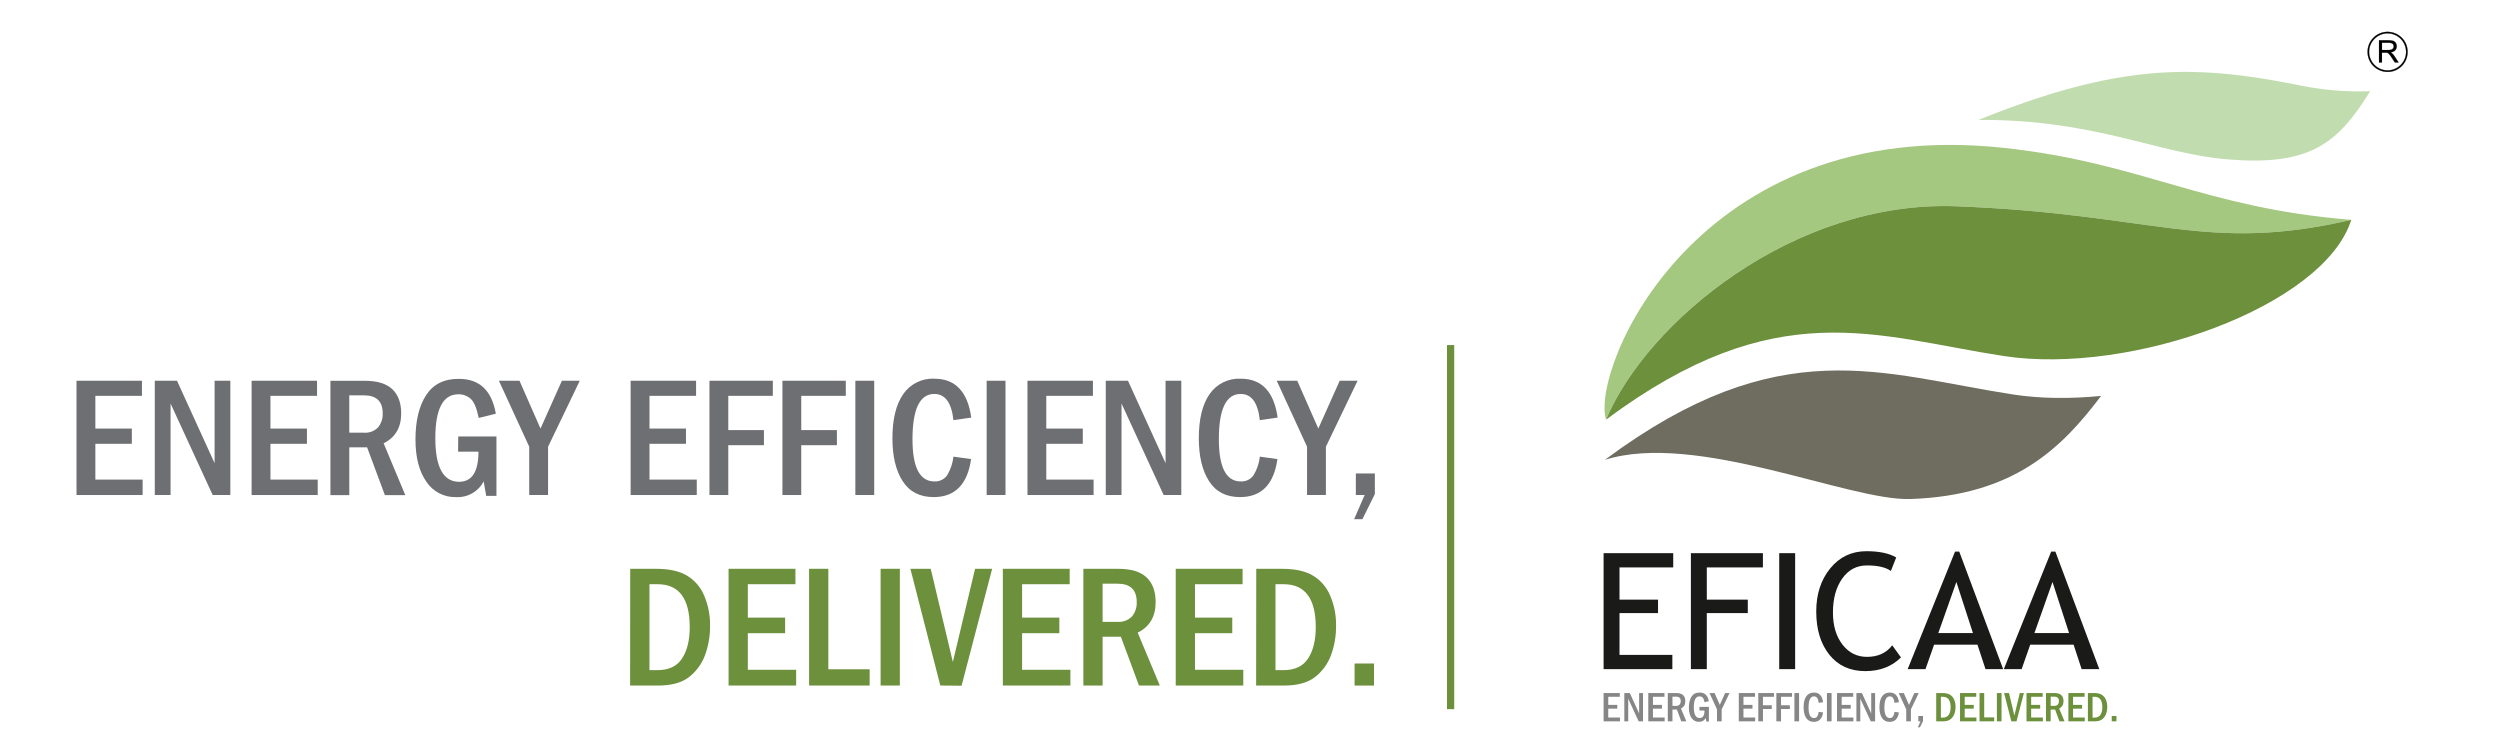 <?xml version="1.0" encoding="utf-8"?>
<!-- Generator: Adobe Illustrator 24.3.0, SVG Export Plug-In . SVG Version: 6.00 Build 0)  -->
<svg version="1.1" id="Layer_1" xmlns="http://www.w3.org/2000/svg" xmlns:xlink="http://www.w3.org/1999/xlink" x="0px" y="0px"
	 viewBox="0 0 3255 974" style="enable-background:new 0 0 3255 974;" xml:space="preserve">
<style type="text/css">
	.st0{fill-rule:evenodd;clip-rule:evenodd;fill:#A4C880;}
	.st1{fill-rule:evenodd;clip-rule:evenodd;fill:#C1DCAE;}
	.st2{fill-rule:evenodd;clip-rule:evenodd;fill:#6C903C;}
	.st3{fill-rule:evenodd;clip-rule:evenodd;fill:#6F6D60;}
	.st4{fill-rule:evenodd;clip-rule:evenodd;fill:#1A1A18;}
	.st5{fill:#868686;}
	.st6{fill:#6C903C;}
	.st7{stroke:#000000;stroke-width:0.25;stroke-miterlimit:10;}
	.st8{fill:#6E6F72;}
</style>
<g>
	<path class="st0" d="M2091.1,546.34c53.07-126.7,244.02-285.97,456.3-277.76c259.31,10.03,324.41,61.62,513.94,17.63
		c-192.57-15.42-271.91-74.13-451.79-93.63C2208.73,149.13,2070.49,480.77,2091.1,546.34"/>
	<path class="st1" d="M3085.92,118.78c-31.3,1.06-61.51-1.61-88.81-7.08c-51.65-10.34-97.93-17.62-146.49-18.09h-9.16
		c-73.55,0.6-153.34,17.17-265.45,62.51c150.35-0.92,233.17,43.65,322.96,51.27C3007.03,216.56,3043.49,187.63,3085.92,118.78"/>
	<path class="st2" d="M2091.1,546.34c221.86-165.14,351.14-108.41,517.56-82.82c166.43,25.58,417.58-65.03,452.68-177.31
		c-189.53,43.99-254.64-7.6-513.94-17.63C2335.12,260.37,2144.17,419.64,2091.1,546.34"/>
	<path class="st3" d="M2089.59,598.69c118.8-37.34,317.64,53.69,397.6,51.04c135.14-4.48,197.25-66.38,248.43-134.25
		c-40.06,3.92-79.13,3.58-114.49-1.85C2450.22,487.36,2317.44,429.1,2089.59,598.69"/>
	<polygon class="st4" points="2108.6,738.78 2108.6,780.72 2158.75,780.72 2158.75,798.25 2108.6,798.25 2108.6,852.67 
		2177.4,852.67 2177.4,871.22 2087.88,871.22 2087.88,720.22 2178.54,720.22 2178.54,738.78 	"/>
	<polygon class="st4" points="2222.26,738.78 2222.26,780.72 2275.63,780.72 2275.63,798.25 2222.26,798.25 2222.26,871.22 
		2201.54,871.22 2201.54,720.22 2295.31,720.22 2295.31,738.78 	"/>
	<rect x="2316.55" y="720.22" class="st4" width="20.73" height="150.99"/>
	<path class="st4" d="M2468.87,725.79l-6.94,17.62c-6.63-4.8-17.07-7.21-31.3-7.21c-13.33,0-24.02,5.7-32.06,17.11
		c-8.05,11.4-12.08,26.11-12.08,44.11c0,17.18,4.13,31.11,12.38,41.79c8.25,10.69,18.91,16.03,31.97,16.03
		c14.23,0,25.17-5.02,32.84-15.04l11.4,15.77c-12.02,11.89-27.49,17.83-46.41,17.83c-19.83,0-35.44-7.11-46.83-21.34
		c-11.4-14.22-17.1-32.98-17.1-56.27c0-22.54,6.08-41.26,18.23-56.17c12.16-14.91,27.88-22.36,47.15-22.36
		C2446.62,717.65,2459.54,720.36,2468.87,725.79"/>
	<path class="st4" d="M2547.2,757.74l-23.52,66.48h45.07L2547.2,757.74z M2585.12,871.22l-10.47-31.85h-56.47L2507,871.22h-23.21
		l61.65-153.05h5.49l57.19,153.05H2585.12z"/>
	<path class="st4" d="M2672.36,757.74l-23.52,66.48h45.08L2672.36,757.74z M2710.29,871.22l-10.46-31.85h-56.47l-11.19,31.85h-23.21
		l61.66-153.05h5.49l57.19,153.05H2710.29z"/>
	<polygon class="st5" points="2114.87,902.35 2122.02,902.35 2134.14,928.91 2134.14,902.35 2139.22,902.35 2139.22,939.18 
		2133.52,939.18 2119.94,909.68 2119.94,939.18 2114.87,939.18 	"/>
	<polygon class="st5" points="2146.06,902.35 2167.15,902.35 2167.15,907.21 2152.14,907.21 2152.14,917.76 2163.9,917.76 
		2163.9,922.67 2152.14,922.67 2152.14,934.21 2167.38,934.21 2167.38,939.18 2146.06,939.18 	"/>
	<polygon class="st5" points="2087.88,902.35 2108.97,902.35 2108.97,907.21 2093.95,907.21 2093.95,917.76 2105.71,917.76 
		2105.71,922.67 2093.95,922.67 2093.95,934.21 2109.19,934.21 2109.19,939.18 2087.88,939.18 	"/>
	<path class="st5" d="M2177.54,907.04v12.04h4.69c2.09,0,3.62-0.58,4.61-1.74c0.99-1.16,1.48-2.66,1.48-4.52
		c0-3.85-2.01-5.79-6.04-5.79H2177.54z M2171.47,902.35h11.08c4,0,6.97,0.92,8.87,2.73c1.9,1.81,2.85,4.41,2.85,7.81
		c0,4.52-1.88,7.73-5.66,9.61l6.99,16.68h-6.58l-5.72-15.41h-5.76v15.41h-6.07V902.35z"/>
	<path class="st5" d="M2212.66,920.3h12.31v19.16h-3.26l-0.82-4.7c-1.87,3.38-4.82,5.08-8.86,5.08c-4.1,0-7.33-1.67-9.63-5.01
		c-2.32-3.34-3.48-7.86-3.48-13.57c0-6.02,1.16-10.78,3.45-14.3c2.3-3.52,5.82-5.28,10.58-5.28c6.63,0,10.58,3.74,11.88,11.22
		l-5.53,1.38c-0.65-3.19-1.53-5.27-2.62-6.2c-1.1-0.95-2.4-1.42-3.9-1.42c-4.96,0-7.44,4.69-7.44,14.07c0,9.43,2.53,14.15,7.6,14.15
		c4.21,0,6.31-3.24,6.31-9.72h-6.56V920.3z"/>
	<polygon class="st5" points="2225.77,902.35 2232.4,902.35 2239.18,917.76 2246.08,902.35 2251.84,902.35 2241.62,923.61 
		2241.62,939.18 2235.54,939.18 2235.54,923.61 	"/>
	<polygon class="st5" points="2263.9,902.35 2285,902.35 2285,907.21 2269.98,907.21 2269.98,917.76 2281.73,917.76 2281.73,922.67 
		2269.98,922.67 2269.98,934.21 2285.22,934.21 2285.22,939.18 2263.9,939.18 	"/>
	<polygon class="st5" points="2289.3,902.35 2309.73,902.35 2309.73,907.21 2295.37,907.21 2295.37,918.25 2306.86,918.25 
		2306.86,923.11 2295.37,923.11 2295.37,939.18 2289.3,939.18 	"/>
	<polygon class="st5" points="2312.82,902.35 2333.25,902.35 2333.25,907.21 2318.89,907.21 2318.89,918.25 2330.37,918.25 
		2330.37,923.11 2318.89,923.11 2318.89,939.18 2312.82,939.18 	"/>
	<rect x="2336.33" y="902.35" class="st5" width="6.08" height="36.83"/>
	<path class="st5" d="M2367.99,926.81l5.64,0.79c-1.15,8.16-5.17,12.25-12.06,12.25c-4.47,0-7.8-1.73-10.01-5.15
		c-2.19-3.44-3.28-8.03-3.28-13.78c0-6.2,1.15-10.96,3.48-14.27c2.32-3.3,5.66-4.96,10.03-4.96c6.76,0,10.72,4.2,11.89,12.59
		l-5.74,0.83c-0.61-5.63-2.67-8.45-6.16-8.45c-4.68,0-7.03,4.87-7.03,14.61c0,9.07,2.35,13.61,7.06,13.61
		c1.89,0,3.29-0.69,4.21-2.08C2366.93,931.41,2367.59,929.42,2367.99,926.81"/>
	<rect x="2378.64" y="902.35" class="st5" width="6.07" height="36.83"/>
	<polygon class="st5" points="2391.8,902.35 2412.89,902.35 2412.89,907.21 2397.88,907.21 2397.88,917.76 2409.64,917.76 
		2409.64,922.67 2397.88,922.67 2397.88,934.21 2413.12,934.21 2413.12,939.18 2391.8,939.18 	"/>
	<polygon class="st5" points="2417.04,902.35 2424.2,902.35 2436.31,928.91 2436.31,902.35 2441.39,902.35 2441.39,939.18 
		2435.69,939.18 2422.11,909.68 2422.11,939.18 2417.04,939.18 	"/>
	<path class="st5" d="M2466.73,926.81l5.63,0.79c-1.15,8.16-5.17,12.25-12.05,12.25c-4.48,0-7.81-1.73-10.01-5.15
		c-2.19-3.44-3.28-8.03-3.28-13.78c0-6.2,1.16-10.96,3.47-14.27c2.32-3.3,5.67-4.96,10.03-4.96c6.75,0,10.73,4.2,11.9,12.59
		l-5.74,0.83c-0.61-5.63-2.67-8.45-6.17-8.45c-4.69,0-7.04,4.87-7.04,14.61c0,9.07,2.36,13.61,7.06,13.61
		c1.89,0,3.28-0.69,4.21-2.08C2465.67,931.41,2466.34,929.42,2466.73,926.81"/>
	<polygon class="st5" points="2472.13,902.35 2478.76,902.35 2485.54,917.76 2492.44,902.35 2498.2,902.35 2487.99,923.61 
		2487.99,939.18 2481.91,939.18 2481.91,923.61 	"/>
	<polygon class="st5" points="2497.63,932.22 2503.76,932.22 2503.76,938.86 2499.75,946.96 2497.08,946.96 2500.46,939.18 
		2497.63,939.18 	"/>
	<path class="st6" d="M2527.01,907.21v27.12h2.55c3.55,0,6.14-1.23,7.74-3.69c1.61-2.46,2.41-5.75,2.41-9.86
		c0-9.04-3.39-13.57-10.16-13.57H2527.01z M2520.93,902.35h8.28c4.01,0,7.21,0.71,9.62,2.13c2.4,1.42,4.22,3.54,5.44,6.35
		c1.23,2.8,1.85,5.91,1.85,9.33c0,3.6-0.55,6.8-1.65,9.61c-1.11,2.82-2.8,5.09-5.08,6.83c-2.27,1.72-5.51,2.58-9.72,2.58h-8.73
		V902.35z"/>
	<polygon class="st6" points="2551.97,902.35 2573.05,902.35 2573.05,907.21 2558.04,907.21 2558.04,917.76 2569.81,917.76 
		2569.81,922.67 2558.04,922.67 2558.04,934.21 2573.28,934.21 2573.28,939.18 2551.97,939.18 	"/>
	<polygon class="st6" points="2577.36,902.35 2583.44,902.35 2583.44,934.04 2596.47,934.04 2596.47,939.18 2577.36,939.18 	"/>
	<rect x="2599.93" y="902.35" class="st6" width="6.07" height="36.83"/>
	<polygon class="st6" points="2609.34,902.35 2615.74,902.35 2622.73,931.73 2629.75,902.35 2635.13,902.35 2625.47,939.23 
		2618.77,939.18 	"/>
	<polygon class="st6" points="2638.5,902.35 2659.59,902.35 2659.59,907.21 2644.57,907.21 2644.57,917.76 2656.33,917.76 
		2656.33,922.67 2644.57,922.67 2644.57,934.21 2659.82,934.21 2659.82,939.18 2638.5,939.18 	"/>
	<path class="st6" d="M2669.97,907.04v12.04h4.69c2.09,0,3.62-0.58,4.61-1.74c0.98-1.16,1.47-2.66,1.47-4.52
		c0-3.85-2.02-5.79-6.04-5.79H2669.97z M2663.89,902.35h11.08c4,0,6.97,0.92,8.87,2.73c1.9,1.81,2.85,4.41,2.85,7.81
		c0,4.52-1.88,7.73-5.66,9.61l6.98,16.68h-6.58l-5.72-15.41h-5.76v15.41h-6.08V902.35z"/>
	<polygon class="st6" points="2693.04,902.35 2714.14,902.35 2714.14,907.21 2699.12,907.21 2699.12,917.76 2710.88,917.76 
		2710.88,922.67 2699.12,922.67 2699.12,934.21 2714.36,934.21 2714.36,939.18 2693.04,939.18 	"/>
	<path class="st6" d="M2724.52,907.21v27.12h2.56c3.55,0,6.13-1.23,7.74-3.69c1.61-2.46,2.42-5.75,2.42-9.86
		c0-9.04-3.39-13.57-10.15-13.57H2724.52z M2718.45,902.35h8.27c4.02,0,7.22,0.71,9.62,2.13c2.39,1.42,4.22,3.54,5.44,6.35
		c1.23,2.8,1.85,5.91,1.85,9.33c0,3.6-0.56,6.8-1.66,9.61c-1.11,2.82-2.8,5.09-5.07,6.83c-2.27,1.72-5.52,2.58-9.72,2.58h-8.74
		V902.35z"/>
	<rect x="2749.48" y="932.22" class="st6" width="6.13" height="6.95"/>
	<g>
		<path class="st7" d="M3134.71,67.56c-0.07,14.48-11.71,26.1-26.1,26.05c-14.48-0.05-26.09-11.73-26.03-26.19
			c0.06-14.37,11.81-26.03,26.13-25.94C3123.15,41.57,3134.77,53.23,3134.71,67.56z M3108.63,43.44
			c-13.18-0.01-24.08,10.82-24.09,23.94c-0.01,13.43,10.75,24.26,24.12,24.28c13.16,0.01,24.08-10.84,24.09-23.94
			C3132.76,54.28,3121.99,43.45,3108.63,43.44z"/>
		<path class="st7" d="M3101.28,68.56c0,4.27,0,8.49,0,12.76c-1.3,0-2.51,0-3.78,0c0-9.6,0-19.19,0-28.89c0.26,0,0.52,0,0.78,0
			c3.99,0,7.99-0.04,11.98,0.02c1.51,0.02,3.04,0.15,4.52,0.41c3.02,0.54,5.22,2.96,5.63,6.01c0.64,4.77-1.83,8.12-6.72,9.11
			c-0.33,0.07-0.66,0.13-1.02,0.21c0.78,0.57,1.62,1.01,2.24,1.66c1.03,1.08,2.01,2.22,2.84,3.45c1.65,2.43,3.18,4.94,4.76,7.42
			c0.11,0.18,0.2,0.37,0.35,0.64c-1.57,0-3.03,0.02-4.5-0.02c-0.21-0.01-0.46-0.3-0.61-0.53c-1.74-2.66-3.44-5.36-5.21-8
			c-0.64-0.95-1.38-1.85-2.17-2.68c-0.96-1.01-2.17-1.57-3.6-1.56C3104.98,68.56,3103.17,68.56,3101.28,68.56z M3101.31,65.14
			c3.3,0,6.53,0.05,9.76-0.03c0.98-0.02,2-0.29,2.91-0.67c1.79-0.75,2.6-2.26,2.6-4.15c0-1.89-0.89-3.34-2.66-4.01
			c-1.05-0.39-2.23-0.58-3.36-0.61c-2.81-0.08-5.63-0.03-8.45-0.03c-0.26,0-0.51,0-0.79,0
			C3101.31,58.87,3101.31,61.98,3101.31,65.14z"/>
	</g>
</g>
<rect x="1884" y="449.26" class="st6" width="9.39" height="474.05"/>
<polygon class="st8" points="99.61,495.73 184.82,495.73 184.82,515.39 124.16,515.39 124.16,558 171.66,558 171.66,577.83 
	124.16,577.83 124.16,624.44 185.71,624.44 185.71,644.52 99.61,644.52 "/>
<polygon class="st8" points="201.53,495.73 230.47,495.73 279.4,603.05 279.4,495.73 299.9,495.73 299.9,644.52 276.91,644.52 
	222.07,525.39 222.07,644.52 201.53,644.52 "/>
<polygon class="st8" points="327.58,495.73 412.79,495.73 412.79,515.39 352.13,515.39 352.13,558 399.63,558 399.63,577.83 
	352.13,577.83 352.13,624.44 413.67,624.44 413.67,644.52 327.58,644.52 "/>
<path class="st8" d="M454.76,514.72v48.64h18.9c6.95,0.59,13.8-1.98,18.65-7c4.13-5.15,6.25-11.63,5.95-18.22
	c0-15.61-8.13-23.41-24.38-23.41L454.76,514.72z M430.21,495.78h44.76c16.16,0,28.14,3.67,35.86,11.01
	c7.72,7.34,11.52,17.84,11.52,31.55c0,18.31-7.64,31.22-22.86,38.85l28.22,67.49h-26.58l-23.16-62.26h-23.2v62.26h-24.55V495.78z"/>
<path class="st8" d="M596.63,568.25h49.74v77.41h-13.33l-3.29-18.94c-6.86,13.29-20.88,21.32-35.81,20.5
	c-15.62,0.53-30.38-7.13-38.94-20.21c-9.36-13.44-14.05-31.72-14.05-54.84c0-24.3,4.64-43.56,13.92-57.79
	c9.28-14.23,23.51-21.26,42.69-21.09c26.77,0,42.77,15.12,48.01,45.35l-22.32,5.53c-2.62-12.91-6.14-21.26-10.59-25.06
	c-4.37-3.8-9.99-5.84-15.78-5.74c-20.02,0-30.05,18.95-30.08,56.86c-0.03,37.91,10.25,56.93,30.84,57.08
	c16.87,0,25.31-13.08,25.31-39.23h-26.53L596.63,568.25z"/>
<polygon class="st8" points="649.57,495.73 676.36,495.73 703.73,558 731.58,495.73 754.86,495.73 713.6,581.62 713.6,644.52 
	689.05,644.52 689.05,581.62 "/>
<polygon class="st8" points="821.09,495.73 906.3,495.73 906.3,515.39 845.64,515.39 845.64,558 893.14,558 893.14,577.83 
	845.64,577.83 845.64,624.44 907.19,624.44 907.19,644.52 821.09,644.52 "/>
<polygon class="st8" points="923.72,495.73 1006.24,495.73 1006.24,515.39 948.23,515.39 948.23,559.98 994.64,559.98 
	994.64,579.64 948.23,579.64 948.23,644.52 923.72,644.52 "/>
<polygon class="st8" points="1018.72,495.73 1101.24,495.73 1101.24,515.39 1043.23,515.39 1043.23,559.98 1089.64,559.98 
	1089.64,579.64 1043.23,579.64 1043.23,644.52 1018.72,644.52 "/>
<rect x="1113.68" y="495.73" class="st8" width="24.55" height="148.78"/>
<path class="st8" d="M1241.58,594.57l22.78,3.16c-4.7,32.99-20.94,49.48-48.72,49.48c-18.05,0-31.53-6.93-40.41-20.8
	c-8.89-13.86-13.32-32.43-13.29-55.68c0-25.06,4.72-44.21,14.09-57.62c9.12-13.24,24.44-20.83,40.5-20.04
	c27.31,0,43.32,16.87,48.05,50.62l-23.2,3.37c-2.45-22.74-10.8-34.13-24.93-34.13c-18.9,0-28.36,19.69-28.39,59.06
	c0,36.56,9.51,54.84,28.52,54.84c6.72,0.36,13.13-2.84,16.87-8.44c4.34-7.4,7.06-15.64,7.97-24.17"/>
<rect x="1284.61" y="495.73" class="st8" width="24.55" height="148.78"/>
<polygon class="st8" points="1337.76,495.73 1422.98,495.73 1422.98,515.39 1362.27,515.39 1362.27,558 1409.81,558 1409.81,577.83 
	1362.27,577.83 1362.27,624.44 1423.86,624.44 1423.86,644.52 1337.76,644.52 "/>
<polygon class="st8" points="1439.72,495.73 1468.62,495.73 1517.55,603.05 1517.55,495.73 1538.05,495.73 1538.05,644.52 
	1515.06,644.52 1460.22,525.39 1460.22,644.52 1439.72,644.52 "/>
<path class="st8" d="M1640.48,594.57l22.74,3.16c-4.64,32.99-20.87,49.48-48.68,49.48c-18.11,0-31.58-6.93-40.41-20.8
	c-8.83-13.86-13.26-32.43-13.29-55.68c0-25.06,4.68-44.21,14.05-57.62c9.12-13.26,24.47-20.84,40.54-20.04
	c27.31,0,43.32,16.87,48.05,50.62l-23.2,3.37c-2.47-22.75-10.79-34.13-24.93-34.13c-18.95,0-28.42,19.69-28.39,59.06
	c0,36.56,9.51,54.84,28.52,54.84c6.72,0.37,13.14-2.84,16.87-8.44c4.38-7.39,7.11-15.63,8.02-24.17"/>
<polygon class="st8" points="1662.29,495.73 1689.03,495.73 1716.45,558 1744.29,495.73 1767.58,495.73 1726.32,581.62 
	1726.32,644.52 1701.77,644.52 1701.77,581.62 "/>
<polygon class="st8" points="1765.3,616.42 1790.06,616.42 1790.06,643.25 1773.87,675.99 1763.07,675.99 1776.73,644.52 
	1765.3,644.52 "/>
<path class="st6" d="M845.6,760.65v111.87h10.55c14.64,0,25.31-5.06,31.93-15.23s9.96-23.67,9.96-40.67
	c0-37.32-13.96-55.98-41.89-55.98H845.6z M820.54,740.61h34.17c16.54,0,29.78,2.91,39.7,8.82c10.1,6.08,17.97,15.25,22.44,26.15
	c5.2,12.17,7.8,25.28,7.64,38.51c0.23,13.54-2.09,27.01-6.83,39.7c-4.28,11.16-11.58,20.9-21.09,28.14
	c-9.36,7.09-22.72,10.64-40.08,10.67h-36.07L820.54,740.61z"/>
<polygon class="st6" points="948.61,740.57 1035.64,740.57 1035.64,760.65 973.67,760.65 973.67,804.14 1022.22,804.14 
	1022.22,824.43 973.67,824.43 973.67,872.06 1036.57,872.06 1036.57,892.56 948.61,892.56 "/>
<polygon class="st6" points="1053.44,740.57 1078.5,740.57 1078.5,871.39 1132.28,871.39 1132.28,892.56 1053.44,892.56 "/>
<rect x="1146.54" y="740.57" class="st6" width="25.06" height="151.99"/>
<polygon class="st6" points="1185.35,740.57 1211.8,740.57 1240.61,861.85 1269.55,740.57 1291.78,740.57 1251.96,892.82 
	1224.29,892.56 "/>
<polygon class="st6" points="1305.7,740.57 1392.73,740.57 1392.73,760.65 1330.76,760.65 1330.76,804.14 1379.27,804.14 
	1379.27,824.43 1330.76,824.43 1330.76,872.06 1393.66,872.06 1393.66,892.56 1305.7,892.56 "/>
<path class="st6" d="M1435.59,759.98v49.65h19.32c7.09,0.62,14.08-2,19.03-7.13c4.24-5.26,6.41-11.9,6.07-18.65
	c0-15.92-8.3-23.88-24.89-23.88H1435.59z M1410.53,740.61h45.73c16.49,0,28.73,3.75,36.62,11.22c7.89,7.47,11.77,18.22,11.77,32.27
	c0,18.65-7.79,31.86-23.37,39.65l28.81,68.84h-27.12l-23.62-63.57h-23.75v63.57h-25.06L1410.53,740.61z"/>
<polygon class="st6" points="1530.8,740.57 1617.83,740.57 1617.83,760.65 1555.86,760.65 1555.86,804.14 1604.41,804.14 
	1604.41,824.43 1555.86,824.43 1555.86,872.06 1618.75,872.06 1618.75,892.56 1530.8,892.56 "/>
<path class="st6" d="M1660.68,760.65v111.87h10.55c14.64,0,25.31-5.06,31.93-15.23s9.96-23.67,9.96-40.67
	c0-37.32-13.96-55.98-41.89-55.98H1660.68z M1635.63,740.61h34.13c16.58,0,29.78,2.91,39.7,8.82c10.1,6.08,17.97,15.25,22.44,26.15
	c5.22,12.16,7.82,25.28,7.64,38.51c0.23,13.54-2.09,27.01-6.83,39.7c-4.28,11.16-11.58,20.9-21.09,28.14
	c-9.36,7.09-22.74,10.64-40.12,10.67h-36.03L1635.63,740.61z"/>
<rect x="1763.66" y="863.88" class="st6" width="25.31" height="28.73"/>
</svg>
